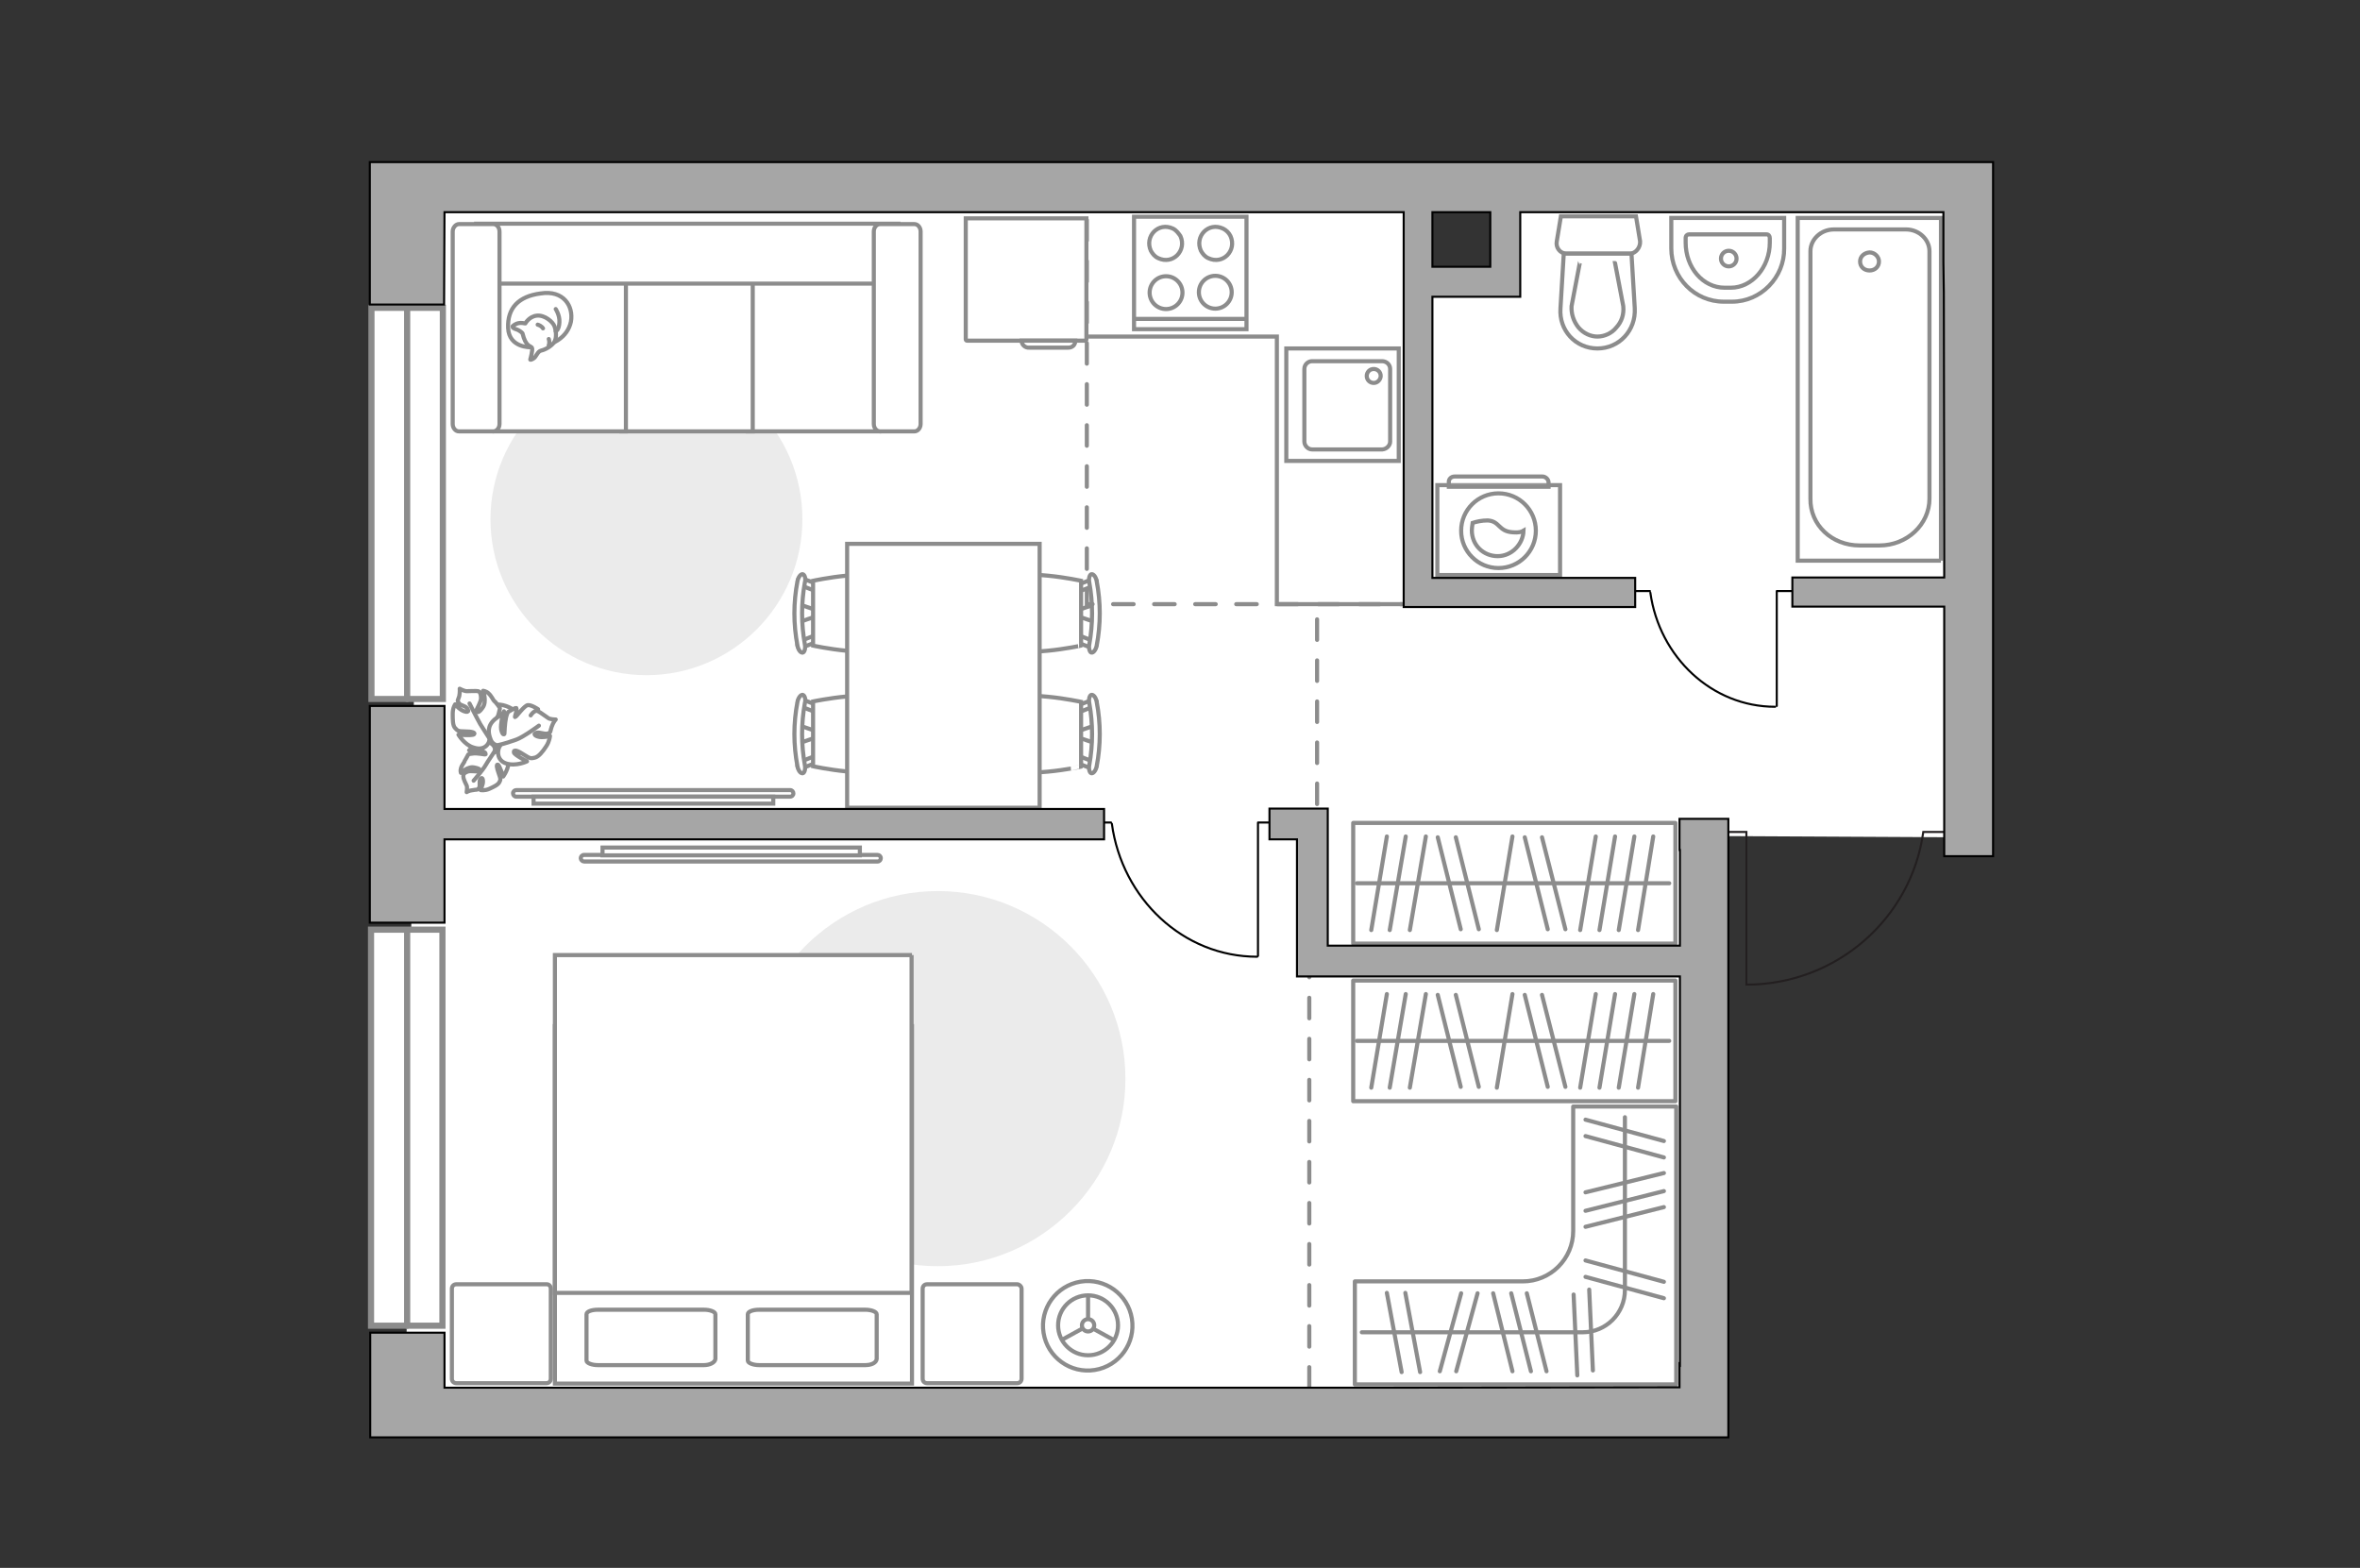 <?xml version="1.0" encoding="utf-8"?>
<!-- Generator: Adobe Illustrator 21.0.0, SVG Export Plug-In . SVG Version: 6.00 Build 0)  -->
<svg version="1.1" id="Слой_1" xmlns="http://www.w3.org/2000/svg" xmlns:xlink="http://www.w3.org/1999/xlink" x="0px" y="0px"
	 viewBox="0 0 575 382" style="enable-background:new 0 0 575 382;" xml:space="preserve">
<rect x="0" y="0" width="575" height="382" fill="#333333" stroke="none"/>
<style type="text/css">
	.st0{fill:#FFFFFF;}
	.st1{fill:#EBEBEB;}
	.st2{fill:none;stroke:#8C8C8C;stroke-miterlimit:10;}
	.st3{fill:#FFFFFF;stroke:#8C8C8C;stroke-miterlimit:10;}
	.st4{fill:none;stroke:#8C8C8C;stroke-linecap:round;stroke-linejoin:round;stroke-miterlimit:10;}
	.st5{fill:#FFFFFF;stroke:#8C8C8C;stroke-linecap:round;stroke-linejoin:round;stroke-miterlimit:10;}
	.st6{fill:#FFFFFF;stroke:#8C8C8C;stroke-miterlimit:10;}
	.st7{fill:none;stroke:#000000;stroke-width:0.5;stroke-linecap:round;stroke-linejoin:round;stroke-miterlimit:10;}
	.st8{fill:#FFFFFF;fill-opacity:0.1;stroke:#8C8C8C;stroke-miterlimit:10;}
	.st9{fill:#FFFFFF;stroke:#8C8C8C;stroke-width:1.5;stroke-linecap:round;stroke-miterlimit:10;}
	.st10{fill:none;stroke:#8C8C8C;stroke-width:1.5;stroke-linecap:round;stroke-miterlimit:10;}
	.st11{fill:none;stroke:#8C8C8C;stroke-linecap:round;stroke-miterlimit:10;stroke-dasharray:5,5;}
	.st12{fill:none;stroke:#231F20;stroke-width:0.5;stroke-miterlimit:10;}
	.st13{fill:#A6A6A6;stroke:#000000;stroke-width:0.5;stroke-miterlimit:10;}
</style>
<polygon id="bg" class="st0" points="98.9,339.6 340.4,344.2 417.3,344.2 413.5,323.7 410.7,316.3 417.3,307.1 419,203.7 477.5,204 
	477.5,48.3 368.2,48.3 369,67.8 346,67.2 345.4,46 102.3,43 "/>
<g id="furniture">
	<path id="Vector_3_" class="st1" d="M195.5,126.5c0,21-17.1,38-38,38s-38-17.1-38-38s17.1-38,38-38
		C178.5,88.5,195.5,105.4,195.5,126.5z"/>
	<polyline class="st2" points="265.2,82 311.1,82 311.1,147.2 341.6,147.2 	"/>
	<g>
		<path id="Vector_8_1_" class="st3" d="M264.5,83h-28.9c-0.1,0-0.3-0.1-0.3-0.3V53.2h29.4v29.5C264.7,82.9,264.5,83,264.5,83z"/>
		<path id="Vector_9_1_" class="st3" d="M248.9,83h13.1c0,1-0.7,1.7-1.7,1.7h-9.5C249.8,84.8,248.9,84,248.9,83z"/>
	</g>
	<path id="Vector_4_" class="st1" d="M228.5,308.5c-25.3,0-45.7-20.5-45.7-45.7s20.5-45.7,45.7-45.7s45.7,20.5,45.7,45.7
		C274.3,287.8,253.7,308.5,228.5,308.5z"/>
	<g>
		<g>
			<path id="Vector_98_1_" class="st3" d="M135.2,250h87v87.1h-87V250L135.2,250z"/>
			<path id="Vector_99_1_" class="st3" d="M222.2,232.7h-87V315h76.6h10.3v-11.1V232.7L222.2,232.7z"/>
			<path id="Vector_100_1_" class="st4" d="M171.5,332.6h-25.8c-1.5,0-2.8-0.5-2.8-1.1v-11.3c0-0.6,1.1-1.1,2.8-1.1h25.8
				c1.5,0,2.8,0.5,2.8,1.1v10.9C174.2,332,172.9,332.6,171.5,332.6z"/>
			<path id="Vector_101_1_" class="st4" d="M210.8,332.6H185c-1.5,0-2.8-0.5-2.8-1.1v-11.3c0-0.6,1.1-1.1,2.8-1.1h25.8
				c1.5,0,2.8,0.5,2.8,1.1v10.9C213.5,332,212.4,332.6,210.8,332.6z"/>
		</g>
		<path id="Vector_5_2_" class="st5" d="M248.9,314v21.9c0,0.6-0.4,1.1-1.1,1.1h-21.9c-0.6,0-1.1-0.4-1.1-1.1V314
			c0-0.6,0.4-1.1,1.1-1.1h21.9C248.3,312.9,248.9,313.4,248.9,314z"/>
		<path id="Vector_5_1_" class="st5" d="M134.2,314v21.9c0,0.6-0.4,1.1-1.1,1.1h-21.9c-0.6,0-1.1-0.4-1.1-1.1V314
			c0-0.6,0.4-1.1,1.1-1.1h22C133.8,312.9,134.2,313.4,134.2,314z"/>
	</g>
	<g>
		<rect x="329.7" y="238.9" class="st5" width="78.5" height="29.4"/>
		<line class="st4" x1="394.4" y1="265" x2="398.2" y2="242.2"/>
		<line class="st4" x1="399.1" y1="265" x2="402.8" y2="242.2"/>
		<line class="st4" x1="364.7" y1="265" x2="368.5" y2="242.2"/>
		<line class="st4" x1="389.7" y1="265" x2="393.5" y2="242.2"/>
		<line class="st4" x1="385" y1="265" x2="388.8" y2="242.2"/>
		<line class="st4" x1="343.5" y1="265" x2="347.4" y2="242.2"/>
		<line class="st4" x1="338.6" y1="265" x2="342.5" y2="242.2"/>
		<line class="st4" x1="334.1" y1="265" x2="337.9" y2="242.2"/>
		<line class="st4" x1="360.3" y1="264.8" x2="354.7" y2="242.4"/>
		<line class="st4" x1="355.9" y1="264.8" x2="350.3" y2="242.4"/>
		<line class="st4" x1="381.4" y1="264.8" x2="375.7" y2="242.4"/>
		<line class="st4" x1="377.1" y1="264.8" x2="371.5" y2="242.4"/>
		<line class="st4" x1="330.6" y1="253.6" x2="406.7" y2="253.6"/>
	</g>
	<g>
		<rect x="329.7" y="200.5" class="st5" width="78.5" height="29.4"/>
		<line class="st4" x1="394.4" y1="226.6" x2="398.2" y2="203.8"/>
		<line class="st4" x1="399.1" y1="226.6" x2="402.8" y2="203.8"/>
		<line class="st4" x1="364.7" y1="226.6" x2="368.5" y2="203.8"/>
		<line class="st4" x1="389.7" y1="226.6" x2="393.5" y2="203.8"/>
		<line class="st4" x1="385" y1="226.6" x2="388.8" y2="203.8"/>
		<line class="st4" x1="343.5" y1="226.6" x2="347.4" y2="203.8"/>
		<line class="st4" x1="338.6" y1="226.6" x2="342.5" y2="203.8"/>
		<line class="st4" x1="334.1" y1="226.6" x2="337.9" y2="203.8"/>
		<line class="st4" x1="360.3" y1="226.4" x2="354.7" y2="204"/>
		<line class="st4" x1="355.9" y1="226.4" x2="350.3" y2="204"/>
		<line class="st4" x1="381.4" y1="226.4" x2="375.7" y2="204"/>
		<line class="st4" x1="377.1" y1="226.4" x2="371.5" y2="204"/>
		<line class="st4" x1="330.6" y1="215.2" x2="406.7" y2="215.2"/>
	</g>
	<g>
		
			<ellipse transform="matrix(0.987 -0.16 0.16 0.987 -48.317 46.635)" class="st6" cx="265.1" cy="323" rx="10.9" ry="10.9"/>
		<circle class="st3" cx="265.1" cy="322.9" r="7.3"/>
		<circle class="st3" cx="265.1" cy="322.9" r="1.5"/>
		<path class="st3" d="M265.1,322.9"/>
		<line class="st2" x1="265.1" y1="321.4" x2="265.1" y2="315.7"/>
		<line class="st2" x1="263.7" y1="323.7" x2="258.6" y2="326.5"/>
		<line class="st2" x1="266.3" y1="323.7" x2="271.4" y2="326.5"/>
	</g>
	<g>
		<path class="st3" d="M213.8,208.3c0.4,0,0.8,0.3,0.8,0.8c0,0.4-0.3,0.8-0.8,0.8h-71.5c-0.4,0-0.8-0.4-0.8-0.8
			c0-0.4,0.3-0.8,0.8-0.8H213.8z"/>
		<rect x="146.8" y="206.5" class="st3" width="62.7" height="1.9"/>
	</g>
	<g>
		<path class="st3" d="M125.8,194.1c-0.5,0-0.8-0.4-0.8-0.8c0-0.5,0.4-0.8,0.8-0.8h66.7c0.5,0,0.8,0.4,0.8,0.8
			c0,0.5-0.4,0.8-0.8,0.8H125.8z"/>
		<rect x="130" y="194.1" class="st3" width="58.4" height="1.7"/>
	</g>
	<g>
		<polyline class="st7" points="432.9,172 432.9,144 437.2,144 		"/>
		<line class="st7" x1="398" y1="144" x2="402" y2="144"/>
		<path class="st7" d="M402.1,144.4c2.2,15.7,15,27.8,30.4,27.8"/>
	</g>
	<g>
		<polyline class="st7" points="306.5,232.9 306.5,200.4 311.7,200.4 		"/>
		<line class="st7" x1="266" y1="200.4" x2="270.7" y2="200.4"/>
		<path class="st7" d="M270.9,200.7c2.5,18.3,17.4,32.4,35.4,32.4"/>
	</g>
	<g>
		<g>
			<path class="st3" d="M350.2,118.2h29.9v21.9h-29.9V118.2z"/>
			<path class="st8" d="M354.4,116.1h21.4c0.7,0,1.5,0.6,1.5,1.5v1H353v-1C352.9,116.8,353.5,116.1,354.4,116.1z"/>
		</g>
		<g>
			<circle class="st3" cx="365.1" cy="129.3" r="9.1"/>
			<path class="st3" d="M362.5,126.8c3,0.2,2.5,2.7,6.2,2.9c1.3,0.1,2-0.1,2.5-0.4c-0.1,3.2-2.8,6.2-6.3,6.2c-3.5,0-6.3-2.7-6.3-6.3
				c0-0.5,0.1-1.1,0.2-1.8C359.7,127.1,361,126.8,362.5,126.8z"/>
		</g>
	</g>
	<g>
		<path id="Vector_54_2_" class="st3" d="M214.2,105.1h-32V54.6h32V105.1z"/>
		<path id="Vector_55_2_" class="st3" d="M183.4,105.1h-32V54.6h32V105.1z"/>
		<path id="Vector_56_2_" class="st3" d="M152.5,105.1h-32V54.6h32V105.1z"/>
		<path id="Vector_57_2_" class="st3" d="M116,69.1V54.5h102.8l-3,14.6H116z"/>
		<path id="Vector_58_2_" class="st3" d="M214.4,54.6h8.4c0.8,0,1.5,0.8,1.5,1.8v46.9c0,1-0.7,1.8-1.5,1.8h-8.4
			c-0.8,0-1.5-0.8-1.5-1.8V56.4C212.9,55.4,213.6,54.6,214.4,54.6z"/>
		<path id="Vector_59_2_" class="st3" d="M111.8,54.6h8.4c0.8,0,1.5,0.8,1.5,1.8v46.9c0,1-0.7,1.8-1.5,1.8h-8.4
			c-0.8,0-1.5-0.8-1.5-1.8V56.4C110.3,55.4,111.1,54.6,111.8,54.6z"/>
		<g>
			<path class="st5" d="M139.1,78.4c0.7-3.8-1.8-7.8-7.4-6.9c-5.4,0.7-8.1,3.6-7.9,8.4c0.2,4.9,5.5,4.7,5.5,4.7
				C134.7,84.6,138.3,82.1,139.1,78.4z"/>
			<path class="st5" d="M129.6,84.7c0.3,0.4-0.4,2.9-0.4,2.9s0,0.2,0.7-0.2c0.8-0.4,1-1.8,2-2c0.9-0.2,2.4-1,3.1-2
				c0.7-1,0.5-2.8,0.1-3.9c-0.4-1.1-2.4-2.8-4.3-2.6c-1.9,0.2-2.8,1.9-2.8,1.9s0,0-0.7-0.1c-1.5-0.2-2.4,0.8-2.4,0.8
				s-0.2,0.4,0.8,0.7c1,0.3,1.6,1,1.6,1C128.1,84.5,129.2,84.2,129.6,84.7z"/>
			<path class="st5" d="M131,79.1c1,0.3,1.3,0.9,1.3,0.9"/>
			<path class="st5" d="M133.7,84.1c0.3-0.7,0-1.5,0-1.5"/>
			<path class="st4" d="M135.4,75.3c0,0,1,1.5,0.9,3.2c-0.1,2-0.9,2.2-0.9,2.2"/>
		</g>
	</g>
	<g>
		<path id="Vector_60_2_" class="st3" d="M127.6,181.8c1.7-3.7,0-7.8-3.6-9.5c-3.7-1.7-7.7,0-9.5,3.6c-1.7,3.7,0,7.7,3.6,9.5
			C121.9,187,126.2,185.4,127.6,181.8z"/>
		<path class="st5" d="M123.9,185.2c0.2,2-1.3,4-1.3,4s-0.9-2.8-1.3-2.9c-0.4-0.1-0.3,0.7,0.2,2.1c0.5,1.4,0.5,1.5,0.2,2.1
			c-0.3,0.7-1.4,1.2-2.5,1.7s-2.1,0.3-2.1,0.3s0.3-0.7,0.5-1.5c0.2-0.8,0-1.8-0.5-1.3c-0.5,0.6,0,1.8-0.4,2.3
			c-0.5,0.6-0.5,0.3-1.4,0.5c-1.1,0.1-1.6,0.5-1.6,0.5s0.2-1.2,0-1.6s-0.8-1.6-0.8-2.1c-0.1-0.6,0.2-1,1-1.3s2.4,0.1,2.8-0.1
			c0.3-0.2,0.5-0.6-1.1-0.9c-1.6-0.4-3.3,1.3-3.3,1.3s-0.2-0.5,0-1.1c0.2-0.8,0.9-1.5,0.9-1.8c0.1-0.1,0.9-1.6,0.9-1.6
			s0.1-0.1,1.1-0.2c0.9-0.2,3,0.3,3.1,0.2c0-0.1,0.2-0.4-0.8-0.8c-1-0.4-3.2-0.2-3.2-0.2s0.1,0,1.6-1.4s2.9-0.9,4-0.1
			c1.1,0.9,0.6,2,0.6,2C121.4,182.8,123.3,183,123.9,185.2z"/>
		<path class="st4" d="M121.4,180c-0.1,1.1-0.4,2.3-1,3.2c-0.4,0.7-1.5,2.2-2,3.1c-0.8,1.4-3,3.9-3,3.9"/>
		<path class="st5" d="M115.3,182.1c-2.1-0.6-3.6-3.1-3.6-3.1s3.4,0.3,3.8-0.1c0.4-0.4-0.5-0.7-2.2-0.7c-1.8,0-1.8-0.2-2.4-0.8
			c-0.6-0.6-0.6-2-0.6-3.5s0.6-2.3,0.6-2.3s0.6,0.8,1.4,1.3c0.9,0.6,2.1,0.8,1.7,0c-0.3-1-1.8-0.9-2.2-1.6c-0.5-0.8-0.2-0.6,0.1-1.7
			c0.2-1.1,0.1-1.8,0.1-1.8s1.1,0.6,1.7,0.6c0.6,0,2.3-0.1,2.8,0c0.4,0.1,0.7,0.7,0.7,1.7c0,1-1.1,2.6-1.1,3c0,0.4,0.4,0.9,1.5-0.7
			c1.1-1.5,0.1-4.1,0.1-4.1s0.8,0.1,1.3,0.6c0.7,0.6,1.2,1.7,1.4,1.9c0.4,0.2,1.4,1.7,1.4,1.7s0,0.3-0.3,1.4
			c-0.3,1.2-1.7,3.2-1.7,3.3c0,0,0.5,0.4,1.3-0.5c1-1,1.7-3.4,1.7-3.4s0.1,0.1,0.7,2.3s-0.4,3.5-1.8,4.3c-1.5,0.8-2.4-0.2-2.4-0.2
			C119.4,181.1,118.1,183.1,115.3,182.1z"/>
		<path class="st4" d="M122.2,182.5c-1.1-0.5-2.1-1.5-2.9-2.5c-0.5-0.8-1.7-2.6-2.3-3.6c-0.9-1.6-2.6-5-2.6-5"/>
		<g>
			<path class="st5" d="M131.1,172.8c0,0-1.6-1.1-2.5-1c-0.9,0.1-2.8,2.9-3.1,2.9c-0.2,0.1,0.6-1.8,0.3-2.2
				c-0.3-0.1-1.9,0.9-1.9,0.9s-0.3,0.1-0.6,1.4c-0.3,1.3-0.4,3.9-0.4,4c-0.1,0.2-0.5,0.3-0.8-1.1c-0.2-1.3,0.5-4,0.5-4
				s-0.1,0.1-2.1,1.6c-1.8,1.6-1.6,3.3-0.9,5c0.7,1.6,2.3,1.3,2.3,1.3c-0.8,1-1,3.6,1.4,4.4c2.4,0.8,5.1-0.5,5.1-0.5
				s-3.2-1.6-3.2-2.2c-0.1-0.8,1-0.4,2.5,0.6s1.7,0.9,2.6,0.7s1.9-1.4,2.8-2.8c0.8-1.2,0.9-2.5,0.9-2.5s-0.9,0.3-2,0.3
				s-2.3-0.6-1.5-1c0.8-0.4,2.1,0.4,3,0.1c0.8-0.3,0.5-0.5,0.9-1.6c0.4-1.2,1-1.8,1-1.8s-1.5,0-1.9-0.4c-0.5-0.3-1.9-1.4-2.4-1.6
				c-0.5-0.3-1.2,0.1-1.8,1"/>
			<path class="st4" d="M121.5,181.5c1.4-0.3,3.2-0.9,4.3-1.3c1.7-0.6,5.5-3.4,5.5-3.4"/>
		</g>
	</g>
	<g>
		<path class="st4" d="M408.4,314L408.4,314l0-44.4h-25.1v30.3c0,6.8-5.5,12.3-12.3,12.3h-40.9v25.1h78.3V314z"/>
		<line class="st4" x1="346" y1="334.3" x2="342.4" y2="315"/>
		<line class="st4" x1="341.5" y1="334.3" x2="337.9" y2="315"/>
		<line class="st4" x1="354.8" y1="334.1" x2="360" y2="315.1"/>
		<line class="st4" x1="350.8" y1="334.1" x2="356" y2="315.1"/>
		<line class="st4" x1="388.1" y1="333.9" x2="387.2" y2="314.2"/>
		<line class="st4" x1="384.3" y1="335.1" x2="383.4" y2="315.4"/>
		<line class="st4" x1="376.8" y1="334.1" x2="372" y2="315.1"/>
		<line class="st4" x1="368.5" y1="334.1" x2="363.8" y2="315.1"/>
		<line class="st4" x1="373" y1="334.1" x2="368.2" y2="315.1"/>
		<g>
			<line class="st4" x1="386.3" y1="276.8" x2="405.4" y2="282"/>
			<line class="st4" x1="386.3" y1="272.8" x2="405.4" y2="278"/>
			<line class="st4" x1="386.3" y1="311.1" x2="405.4" y2="316.3"/>
			<line class="st4" x1="386.3" y1="307.1" x2="405.4" y2="312.3"/>
			<line class="st4" x1="386.3" y1="298.9" x2="405.4" y2="294.1"/>
			<line class="st4" x1="386.3" y1="290.5" x2="405.4" y2="285.8"/>
			<line class="st4" x1="386.3" y1="295" x2="405.4" y2="290.2"/>
		</g>
		<path class="st4" d="M395.9,272.2v42.1c0,5.7-4.6,10.3-10.3,10.3h-53.8"/>
	</g>
	<g>
		<g id="Group_2_1_">
			<g id="Group_3_1_">
				<path id="Vector_10_1_" class="st3" d="M194.9,147.3l4.4,1.5v1.2l-4.4,1.5V147.3z"/>
			</g>
			<g id="Group_4_1_">
				<path id="Vector_11_1_" class="st3" d="M199.2,155.7c0,0.4-0.2,0.8-0.5,0.8l-3.6,1.4c-0.4,0.1-0.7-0.1-0.8-0.6
					c-0.1-0.5,0.1-1,0.4-1l3.6-1.4c0.4-0.1,0.7,0.1,0.8,0.6C199.2,155.5,199.2,155.6,199.2,155.7z"/>
			</g>
			<g id="Group_5_1_">
				<path id="Vector_12_1_" class="st3" d="M199.2,143.1c0,0.1,0,0.1,0,0.2c-0.1,0.5-0.4,0.8-0.8,0.6l-3.6-1.4
					c-0.4-0.1-0.5-0.6-0.4-1.1c0.1-0.5,0.4-0.8,0.8-0.6l3.6,1.4C199,142.4,199.2,142.7,199.2,143.1z"/>
			</g>
			<path id="Vector_13_1_" class="st3" d="M216.6,141.5c2.8,2.8,2.8,13,0,15.8c-3.3,3.3-18.5,0-18.5,0v-15.8
				C198.1,141.5,213.4,138.2,216.6,141.5z"/>
			<path id="Vector_14_1_" class="st3" d="M196.1,141.9c-0.9,5-0.9,10.1,0,15.1c0.2,1-0.1,1.9-0.5,2c-0.5,0.1-1.1-0.6-1.3-1.7
				c-1-5.2-1-10.5,0-15.7c0.2-1,0.8-1.8,1.3-1.7C196,140,196.4,140.9,196.1,141.9z"/>
		</g>
		<g id="Group_2_3_">
			<g id="Group_3_3_">
				<path id="Vector_10_3_" class="st3" d="M194.9,176.8l4.4,1.5v1.2l-4.4,1.5V176.8z"/>
			</g>
			<g id="Group_4_3_">
				<path id="Vector_11_3_" class="st3" d="M199.2,185.1c0,0.4-0.2,0.8-0.5,0.8l-3.6,1.4c-0.4,0.1-0.7-0.1-0.8-0.6
					c-0.1-0.5,0.1-1,0.4-1l3.6-1.4c0.4-0.1,0.7,0.1,0.8,0.6C199.2,185,199.2,185,199.2,185.1z"/>
			</g>
			<g id="Group_5_3_">
				<path id="Vector_12_3_" class="st3" d="M199.2,172.6c0,0.1,0,0.1,0,0.2c-0.1,0.5-0.4,0.8-0.8,0.6l-3.6-1.4
					c-0.4-0.1-0.5-0.6-0.4-1.1c0.1-0.5,0.4-0.8,0.8-0.6l3.6,1.4C199,171.8,199.2,172.2,199.2,172.6z"/>
			</g>
			<path id="Vector_13_3_" class="st3" d="M216.6,170.9c2.8,2.8,2.8,13,0,15.8c-3.3,3.3-18.5,0-18.5,0v-15.8
				C198.1,170.9,213.4,167.7,216.6,170.9z"/>
			<path id="Vector_14_3_" class="st3" d="M196.1,171.3c-0.9,5-0.9,10.1,0,15.1c0.2,1-0.1,1.9-0.5,2c-0.5,0.1-1.1-0.6-1.3-1.7
				c-1-5.2-1-10.5,0-15.7c0.2-1,0.8-1.8,1.3-1.7C196,169.4,196.4,170.3,196.1,171.3z"/>
		</g>
		<g id="Group_2_5_">
			<g id="Group_3_5_">
				<path id="Vector_10_5_" class="st3" d="M266.6,181l-4.4-1.5v-1.2l4.4-1.5V181z"/>
			</g>
			<g id="Group_4_5_">
				<path id="Vector_11_5_" class="st3" d="M262.3,172.6c0-0.4,0.2-0.8,0.5-0.8l3.6-1.4c0.4-0.1,0.7,0.1,0.8,0.6
					c0.1,0.5-0.1,1-0.4,1l-3.6,1.4c-0.4,0.1-0.7-0.1-0.8-0.6C262.3,172.7,262.3,172.7,262.3,172.6z"/>
			</g>
			<g id="Group_5_5_">
				<path id="Vector_12_5_" class="st3" d="M262.3,185.1c0-0.1,0-0.1,0-0.2c0.1-0.5,0.4-0.8,0.8-0.6l3.6,1.4
					c0.4,0.1,0.5,0.6,0.4,1.1c-0.1,0.5-0.4,0.8-0.8,0.6l-3.6-1.4C262.5,185.9,262.3,185.5,262.3,185.1z"/>
			</g>
			<path id="Vector_13_5_" class="st3" d="M244.9,186.8c-2.8-2.8-2.8-13,0-15.8c3.3-3.3,18.5,0,18.5,0v15.8
				C263.4,186.8,248.1,190,244.9,186.8z"/>
			<path id="Vector_14_5_" class="st3" d="M265.4,186.4c0.9-5,0.9-10.1,0-15.1c-0.2-1,0.1-1.9,0.5-2c0.5-0.1,1.1,0.6,1.3,1.7
				c1,5.2,1,10.5,0,15.7c-0.2,1-0.8,1.8-1.3,1.7C265.5,188.3,265.2,187.4,265.4,186.4z"/>
		</g>
		<g id="Group_2_4_">
			<g id="Group_3_4_">
				<path id="Vector_10_4_" class="st3" d="M266.6,151.5l-4.4-1.5v-1.2l4.4-1.5V151.5z"/>
			</g>
			<g id="Group_4_4_">
				<path id="Vector_11_4_" class="st3" d="M262.3,143.2c0-0.4,0.2-0.8,0.5-0.8l3.6-1.4c0.4-0.1,0.7,0.1,0.8,0.6
					c0.1,0.5-0.1,1-0.4,1l-3.6,1.4c-0.4,0.1-0.7-0.1-0.8-0.6C262.3,143.3,262.3,143.2,262.3,143.2z"/>
			</g>
			<g id="Group_5_4_">
				<path id="Vector_12_4_" class="st3" d="M262.3,155.7c0-0.1,0-0.1,0-0.2c0.1-0.5,0.4-0.8,0.8-0.6l3.6,1.4
					c0.4,0.1,0.5,0.6,0.4,1.1c-0.1,0.5-0.4,0.8-0.8,0.6l-3.6-1.4C262.5,156.4,262.3,156.1,262.3,155.7z"/>
			</g>
			<path id="Vector_13_4_" class="st3" d="M244.9,157.3c-2.8-2.8-2.8-13,0-15.8c3.3-3.3,18.5,0,18.5,0v15.8
				C263.4,157.3,248.1,160.6,244.9,157.3z"/>
			<path id="Vector_14_4_" class="st3" d="M265.4,157c0.9-5,0.9-10.1,0-15.1c-0.2-1,0.1-1.9,0.5-2c0.5-0.1,1.1,0.6,1.3,1.7
				c1,5.2,1,10.5,0,15.7c-0.2,1-0.8,1.8-1.3,1.7C265.5,158.9,265.2,157.9,265.4,157z"/>
		</g>
		<path id="Vector_35_3_" class="st3" d="M206.4,196.9v-64.4h46.9v52v12.3H206.4z"/>
	</g>
</g>
<g id="points">
	<path id="r2" class="st4" d="M156.8,135.6"/>
	<path id="r1" class="st4" d="M176.6,272.1"/>
	<path id="g" class="st4" d="M360.5,287.3"/>
	<path id="k1" class="st4" d="M289.4,114.7"/>
	<path id="s1" class="st4" d="M404.4,101.8"/>
	<path id="h1" class="st4" d="M398.1,174.7"/>
</g>
<g id="windows">
	<g>
		<rect x="90.4" y="226.5" class="st9" width="17.4" height="96.5"/>
		<line class="st10" x1="99.2" y1="323" x2="99.2" y2="226.7"/>
	</g>
	<g>
		<rect x="90.5" y="75" class="st9" width="17.4" height="95.3"/>
		<line class="st10" x1="99.2" y1="170.3" x2="99.2" y2="75"/>
	</g>
</g>
<g id="plan">
	<line class="st11" x1="320.9" y1="205.9" x2="320.9" y2="147.2"/>
	<line class="st11" x1="319" y1="338.1" x2="319" y2="237.8"/>
	<polyline class="st11" points="346.2,147.2 264.8,147.2 264.8,48.3 	"/>
	<g>
		<g>
			<g>
				<g>
					<rect x="276.3" y="52.8" class="st2" width="27.4" height="27.4"/>
				</g>
				<line class="st2" x1="303.8" y1="77.7" x2="276.3" y2="77.7"/>
				<circle class="st2" cx="296.1" cy="71.2" r="4"/>
				<path class="st2" d="M298,55.7c-3.6-1.7-7,1.9-5.4,5.4c0.4,0.7,0.9,1.4,1.8,1.8c3.6,1.7,7-1.9,5.4-5.4
					C299.4,56.7,298.8,56.1,298,55.7z"/>
				<circle class="st2" cx="284.1" cy="71.3" r="4"/>
				<path class="st2" d="M285.8,55.7c-3.6-1.7-7,1.9-5.4,5.4c0.4,0.7,0.9,1.4,1.8,1.8c3.6,1.7,7-1.9,5.4-5.4
					C287.1,56.8,286.6,56.1,285.8,55.7z"/>
			</g>
			<g>
				<g>
					<rect x="313.4" y="84.9" class="st2" width="27.4" height="27.4"/>
				</g>
				<path class="st2" d="M338.7,107.6V89.9c0-1-0.8-1.9-2-1.9h-17c-1,0-1.9,0.8-1.9,1.9v17.7c0,0.9,0.8,1.9,1.9,1.9h17.1
					C337.9,109.4,338.7,108.5,338.7,107.6z"/>
				<path class="st2" d="M333,91.6c0-0.9,0.7-1.7,1.7-1.7c0.9,0,1.7,0.7,1.7,1.7c0,0.8-0.7,1.7-1.7,1.7
					C333.8,93.3,333,92.6,333,91.6z"/>
			</g>
		</g>
		<g>
			<polyline class="st2" points="472.9,136.6 472.9,53.1 438,53.1 438,136.6 472.9,136.6 			"/>
			<path class="st2" d="M453.1,132.9h4.8c6.7,0,12.2-5.1,12.2-11.4V61.2c0-2.9-2.6-5.3-5.7-5.3h-17.6c-3.1,0-5.7,2.4-5.7,5.3v60.3
				C441,127.9,446.3,132.9,453.1,132.9z"/>
			<path class="st2" d="M453.2,63.7c0,1.3,1,2.2,2.3,2.2s2.3-0.9,2.3-2.2c0-1.1-1-2.2-2.3-2.2C454.2,61.6,453.2,62.5,453.2,63.7z"/>
		</g>
		<g>
			<path id="Vector_134_1_" class="st3" d="M422,73.5h-2c-7.1,0-12.8-5.8-12.8-13v-7.4h27.5v7.4C434.8,67.6,429,73.5,422,73.5z"/>
			<path id="Vector_133_1_" class="st3" d="M421.7,70.1h-1.5c-5.3,0-9.5-4.9-9.5-11V58c0-0.6,0.4-0.9,0.8-0.9h18.9
				c0.5,0,0.8,0.4,0.8,0.9v1.1C431.2,65.1,426.9,70.1,421.7,70.1z"/>
			<circle class="st3" cx="421.2" cy="63" r="1.9"/>
		</g>
		<g>
			<path id="wc_1_" class="st3" d="M395.6,74.6"/>
			<g id="Group_26_1_">
				<path id="Vector_130_1_" class="st3" d="M397.1,61.8h-15.4c-1.6,0-2.7-1.5-2.4-3l1-6.1h18.3l1,6.1
					C399.7,60.3,398.5,61.8,397.1,61.8z"/>
				<path id="Vector_131_1_" class="st3" d="M389.2,84.9c-5.3,0-9.4-4.4-9-9.8l0.8-13.3h16.5l0.8,13.3
					C398.6,80.5,394.5,84.9,389.2,84.9z"/>
				<path id="Vector_132_1_" class="st3" d="M384.9,64.1l-2,10.5c-0.1,1.9,0.5,3.7,1.7,5.2c1.2,1.4,2.9,2.2,4.6,2.2s3.5-0.8,4.6-2.2
					c1.3-1.4,1.9-3.2,1.7-5.2l-2-10.5C393.5,64.1,384.9,64.1,384.9,64.1z"/>
			</g>
		</g>
	</g>
	<path class="st12" d="M419,202.7h6.5v37.2c21.9,0,40.2-16.1,43.1-37.2h5.9"/>
	<g>
		<polygon class="st13" points="409.2,207.1 409.3,207.1 409.3,211.8 409.3,223.9 409.3,230.4 323.5,230.4 323.5,197 319,197 
			316,197 309.3,197 309.3,204.5 316,204.5 316,234 316,234 316,237.9 409.3,237.9 409.3,263.1 409.3,270.4 409.3,274.9 
			409.3,282.4 409.3,325.1 409.3,332.5 409.2,332.4 409.2,338 406.9,338 337.3,338.1 108.3,338.1 108.3,324.7 90.2,324.7 
			90.2,350.2 93.1,350.2 108.3,350.2 337.3,350.2 358.8,350.2 421.1,350.2 421.1,281.4 421.1,274.9 421.1,263.1 421.1,219 
			421.1,199.5 409.2,199.5 		"/>
		<polygon class="st13" points="108.3,204.5 269,204.5 269,197.1 108.3,197.1 108.3,172 90.1,172 90.1,224.8 108.3,224.8 		"/>
		<path class="st13" d="M449.3,39.5h-18.7H108.2H90.1v34.7h18.1l0.1-22.5H342v88.9v7.3h7.1v0h49.3v-7.1H349V72.3h14.1h5.9h1.4V51.7
			h60.1h24.3h7.2h11.5v12.2l0.1,7.3l0.1,69.5h-37v7.1h37l0,60.8h9.9h2V51.7v-5.6v-6.6H449.3z M363.1,65H349V51.7h14.1V65z"/>
	</g>
</g>
</svg>
